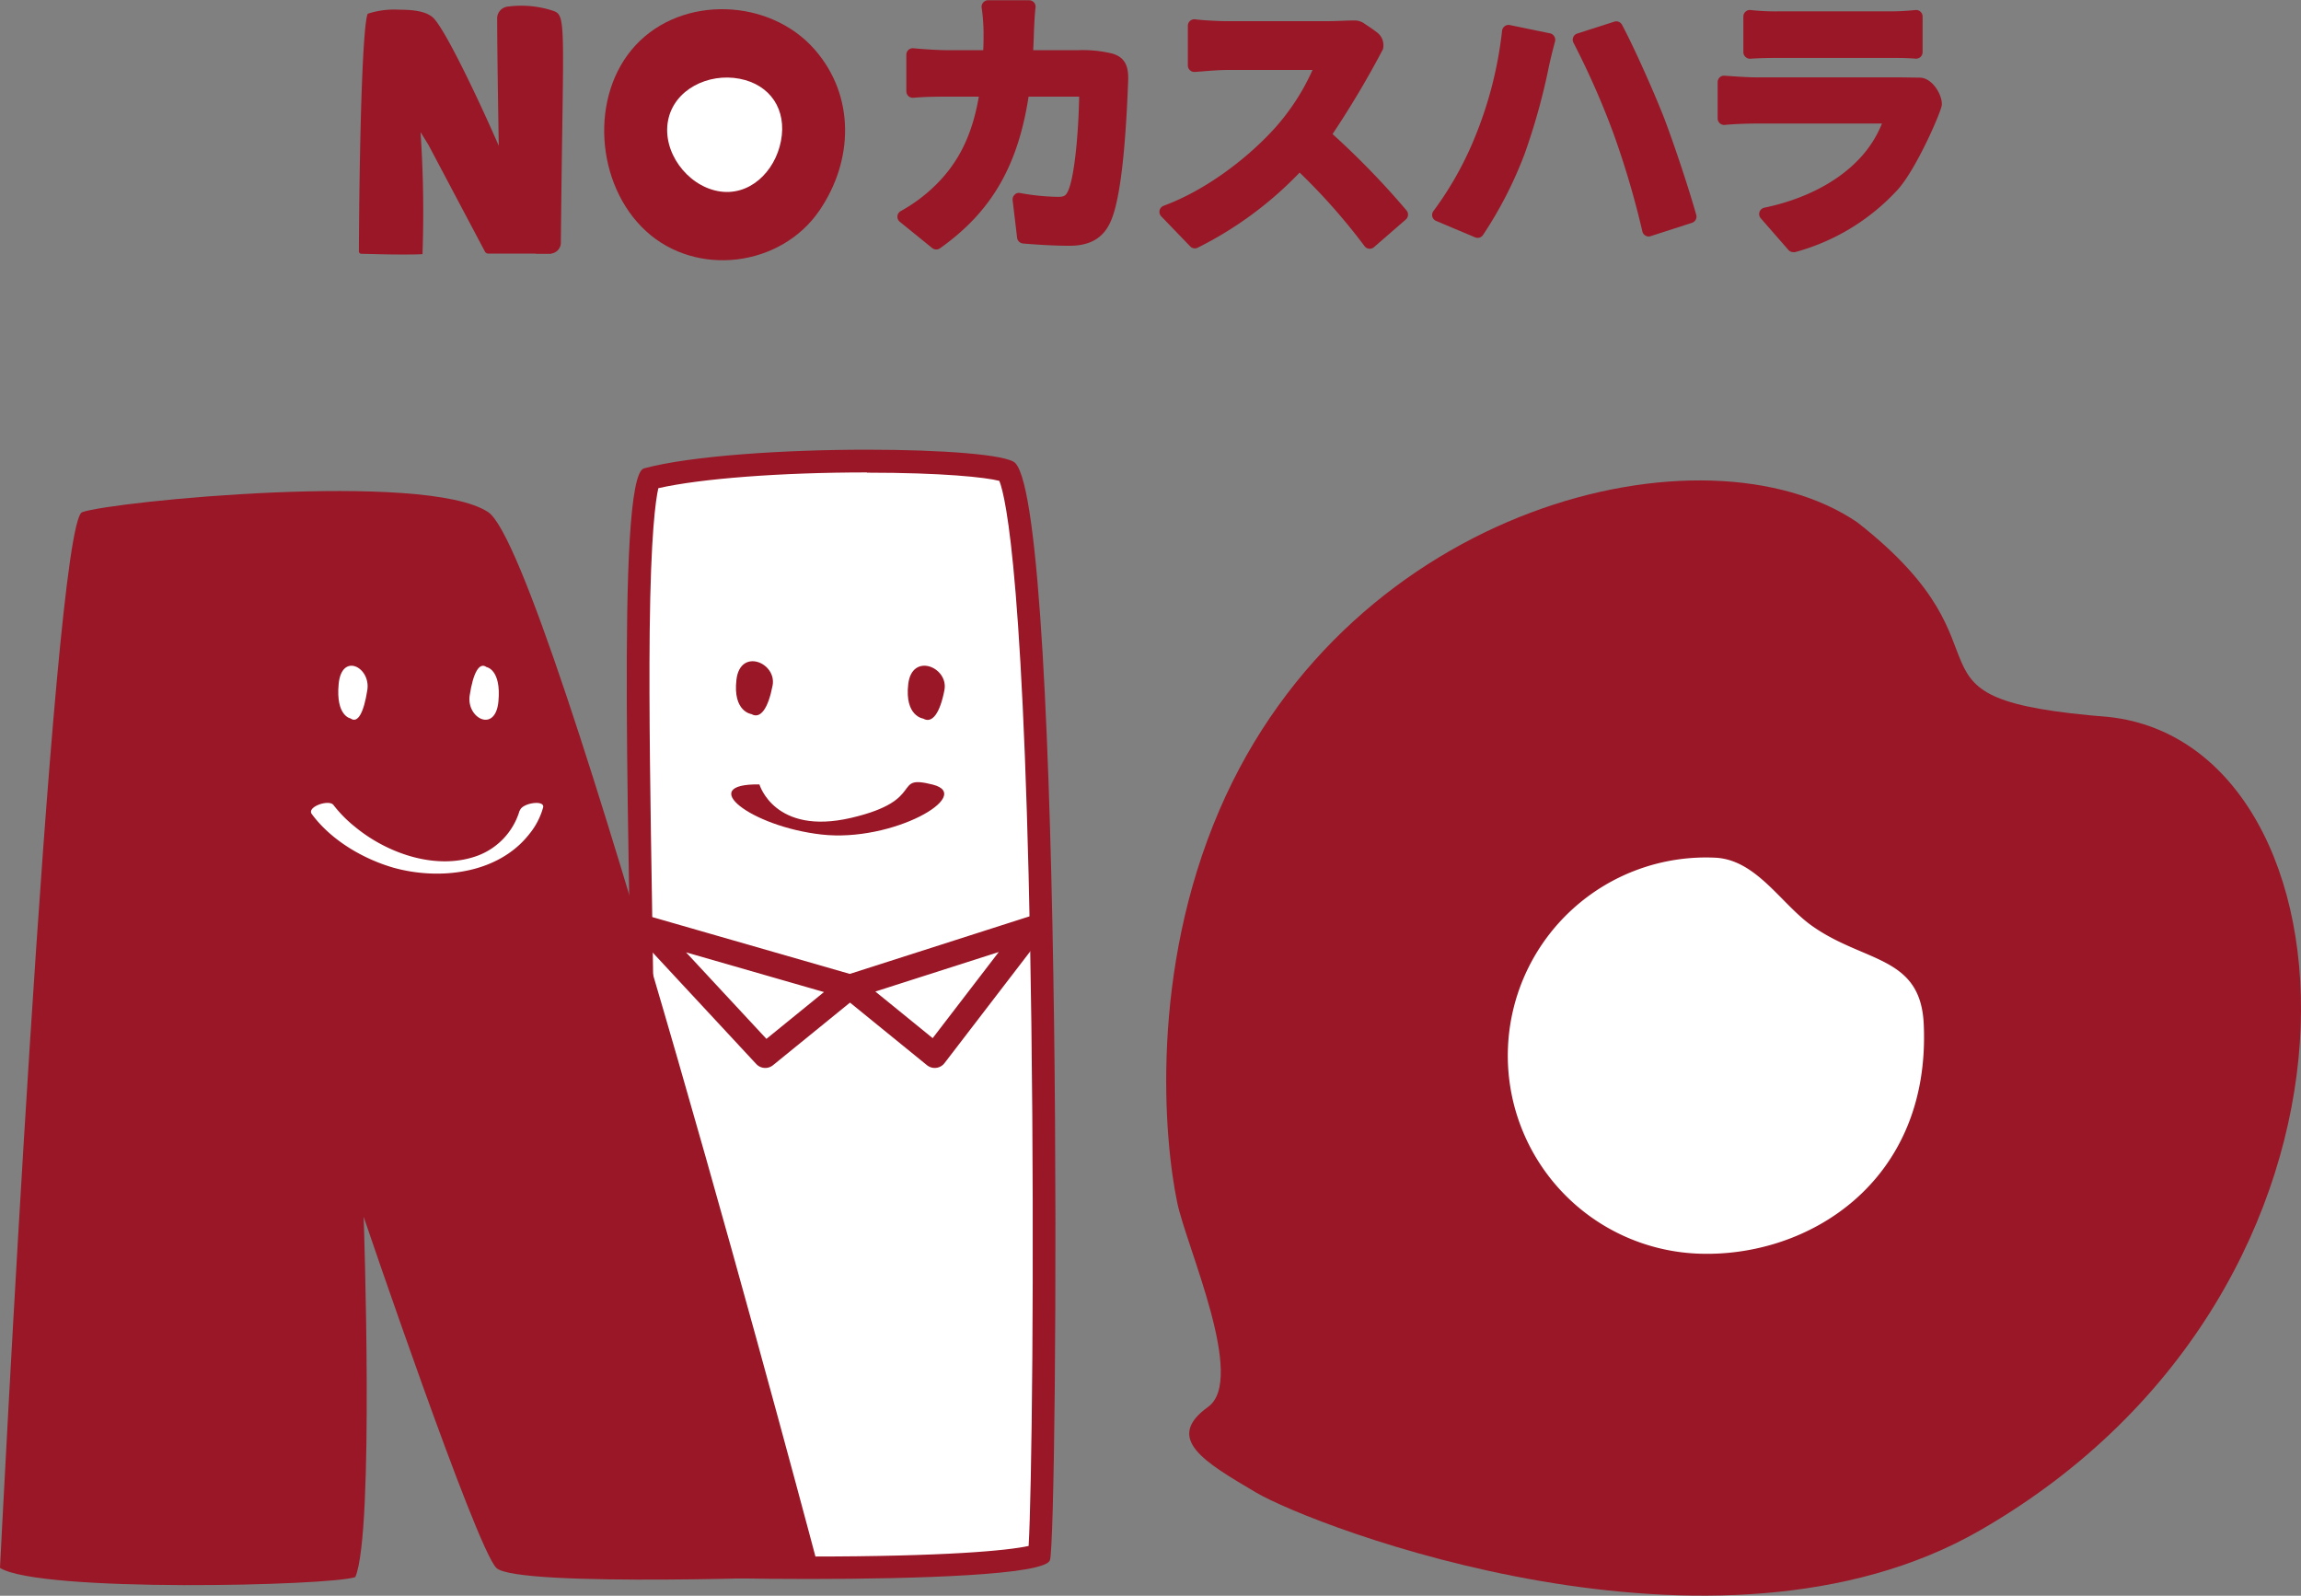 <svg xmlns="http://www.w3.org/2000/svg" viewBox="0 0 386.68 268.16">
  <rect x="0" y="0" width="386.68" height="268.16" fill="#808080" stroke="none"/>
  <defs>
    <style>
      .cls-1, .cls-3 {
        fill: #fff;
      }

      .cls-2 {
        fill: #991726;
      }

      .cls-3 {
        stroke: #991726;
        stroke-linecap: round;
        stroke-linejoin: round;
        stroke-width: 4.13px;
      }
    </style>
  </defs>
  <g id="レイヤー_2" data-name="レイヤー 2">
    <g id="レイヤー_1-2" data-name="レイヤー 1">
      <g>
        <g>
          <g>
            <path class="cls-1" d="M136,263.47c-9.72,0-17.54-.18-21.28-.34,0,0-3.64-.45-5.43-26.2-1.07-15.46-1.22-35-1.22-53.76,0-8.9-.18-19.89-.37-31.52-.44-26.5-1.09-66.32,1.48-71.17,7-1.8,21.2-3,36.54-3,14.89,0,22.31,1,23.62,1.73.92,1.21,4.82,11.13,5.91,91.73.59,43.45,0,84.8-.54,90.28-2.42,1.06-13.74,2.21-38.7,2.21Z"/>
            <path class="cls-2" d="M145.68,79.43c12.72,0,20,.78,22.26,1.38,1.11,2.8,4.41,17.31,5.38,91.16.54,41.32.05,79.23-.46,87.82-3.5.78-14,1.78-36.9,1.78-9.17,0-16.63-.17-20.56-.32-.85-1.18-3.19-6.33-4.46-27.81-.88-14.93-1-33-1-50.27,0-8.92-.18-19.91-.37-31.56-.26-15.84-.53-32.22-.39-45.57.18-16.34,1-22,1.45-24,7.13-1.62,20.57-2.65,35.05-2.65m-34.77,1.8h0m34.77-5.62c-13.73,0-29.51,1-37.46,3.14-4.9,1.34-2.1,69.53-2.1,104.42s.45,81.53,8.48,81.87c4.29.18,12.4.34,21.36.34,18.06,0,39.59-.66,40.48-3.15,1.33-3.73,2.46-175.84-5.83-184.38-1.38-1.42-12.28-2.24-24.93-2.24Z"/>
          </g>
          <polygon class="cls-3" points="108.72 156 142.84 165.82 128.6 177.4 108.72 156"/>
          <polygon class="cls-3" points="173.5 156 142.84 165.82 157.08 177.4 173.5 156"/>
          <path class="cls-2" d="M127.62,131.82s2.52,8.62,15.41,5.62,6.66-7.37,13.72-5.59-6.73,9.74-18.68,8.39S116.89,131.64,127.62,131.82Z"/>
          <path class="cls-2" d="M155.15,120.76s-3.15-.39-2.52-5.8,6.81-2.83,6.08,1S156.67,121.65,155.15,120.76Z"/>
          <path class="cls-2" d="M126.28,120s-3.16-.38-2.52-5.79,6.81-2.84,6.07,1S127.8,120.88,126.28,120Z"/>
        </g>
        <path class="cls-2" d="M354.42,120.49c-38.25-3.07-13.68-10.33-42.31-32.72-25.52-17.36-85.05-3.1-107.19,48.36-11.71,27.21-9.35,55.19-7.08,66,1.57,7.47,11.63,29.66,5.18,34.29-7.45,5.35-.55,9.3,8.06,14.39,9.6,5.67,77.35,31.88,121.69,6.34C403.83,216.25,397.72,125.24,354.42,120.49Z"/>
        <path class="cls-1" d="M323.28,172.07c1.24,26.6-19.54,39.43-38.13,38.59a33.3,33.3,0,1,1,3.07-66.53c6.86.31,11,7.62,16.12,11.34C313.17,161.83,322.74,160.48,323.28,172.07Z"/>
        <g>
          <path class="cls-2" d="M0,263.48S8.78,87.88,13.81,86.07s57.75-7,68.24,0,55.86,178.79,55.86,178.79-51.08,2-54.5-1.38-22.3-59-22.3-59,1.84,53-1.4,60.54C55.65,266.49,6.71,267.67,0,263.48Z"/>
          <path class="cls-1" d="M87.33,136.18a11.58,11.58,0,0,1-7,7.59c-6.92,2.59-15.25-.33-20.69-4.84a21.44,21.44,0,0,1-3.6-3.65c-.74-1-4.53.3-3.65,1.51,3.21,4.36,8.53,7.5,13.65,9,7.73,2.19,17.64,1.09,22.89-5.61a12.15,12.15,0,0,0,2.34-4.49c.33-1.34-3.59-.75-3.9.53Z"/>
          <path class="cls-1" d="M58.91,120.73s-2.51-.39-2-5.78,5.41-2.82,4.82,1S60.12,121.62,58.91,120.73Z"/>
          <path class="cls-1" d="M81.76,112.1s2.5.38,2,5.77-5.41,2.83-4.83-1S80.55,111.21,81.76,112.1Z"/>
        </g>
      </g>
      <g>
        <g>
          <path class="cls-2" d="M92.62,1.71a17.19,17.19,0,0,0-7.43-.58,2,2,0,0,0-1.64,2.13c0,6.13.32,24.78.33,24.65s4.89,14.7,6.3,14.71h2.41a1.87,1.87,0,0,0,1.66-2C94.63,2.26,95.32,2.56,92.62,1.71Z"/>
          <path class="cls-2" d="M137.7,35.38c-6.49,9.49-20.66,11.24-29.14,3.46S99,16,106.83,7.58s22.51-7.9,30.08.75C143.74,16.14,143.43,27,137.7,35.38Z"/>
          <path class="cls-1" d="M131.24,23.69c-1,5.21-5.37,9.43-10.62,8.42s-9.37-6.67-8.35-11.88,6.77-8,12-7S132.25,18.47,131.24,23.69Z"/>
        </g>
        <path class="cls-2" d="M67.73,42.77c-3,0-4.93-.08-7-.12a.42.42,0,0,1-.42-.43c.12-22.33.72-38.36,1.49-39.91a14.2,14.2,0,0,1,5.26-.68c3.13,0,4.68.47,5.63,1.26,1.93,1.62,7.64,13.63,11,21.32C89,35.27,91,40.31,92.66,42.62H82.09a.68.68,0,0,1-.58-.31L72,24.35,70.67,22.2A200.36,200.36,0,0,1,71,42.71C70.57,42.74,69.62,42.77,67.73,42.77Z"/>
        <g>
          <path class="cls-2" d="M186.91,9a21.09,21.09,0,0,0-5.63-.57h-7.65c.05-1,.09-2,.12-3.09.08-1.9.17-3.31.27-4.07a1.09,1.09,0,0,0-.26-.86,1.12,1.12,0,0,0-.82-.37h-6.89a1.08,1.08,0,0,0-.83.39,1.09,1.09,0,0,0-.25.88,32.18,32.18,0,0,1,.32,4.13c0,1,0,2-.06,3h-5.65c-1.63,0-4-.13-6.08-.33a1.11,1.11,0,0,0-.84.28,1.12,1.12,0,0,0-.35.81v6.14a1.12,1.12,0,0,0,.35.81,1.13,1.13,0,0,0,.84.28c2-.19,4.54-.19,6.08-.19h4.91c-1.1,6.39-3.35,11-7.23,14.83a26.66,26.66,0,0,1-5.89,4.4,1.09,1.09,0,0,0-.16,1.8l5.44,4.41a1.09,1.09,0,0,0,.69.24,1,1,0,0,0,.63-.2c8.58-6.09,13.07-13.74,14.88-25.48h8.5c-.08,5.44-.72,13.37-1.86,15.84-.35.77-.63,1-1.67,1a37.73,37.73,0,0,1-6.37-.64,1,1,0,0,0-.94.28,1.09,1.09,0,0,0-.34.92l.75,6.28a1.11,1.11,0,0,0,1,1c3,.25,5.6.38,7.81.38,3.55,0,5.79-1.36,7-4.28,1.45-3.44,2.4-11.28,2.85-23.34h0C189.66,11.63,189.4,9.72,186.91,9Z"/>
          <path class="cls-2" d="M223.93,22.53A157.92,157.92,0,0,0,232.4,8.28a2.71,2.71,0,0,0-1-2.84c-.66-.5-1.39-1-2-1.39a2.83,2.83,0,0,0-1.76-.61c-1.33,0-2.91.12-4.91.12H206.24c-1.45,0-4.21-.15-5.37-.31a1.07,1.07,0,0,0-.87.25,1.1,1.1,0,0,0-.38.82V11a1.08,1.08,0,0,0,.34.79,1.09,1.09,0,0,0,.8.3l1.36-.1c1.18-.1,2.81-.23,4.12-.23h14.33a37.89,37.89,0,0,1-6.24,9.66c-4,4.47-11,10.27-18.78,13.16a1.09,1.09,0,0,0-.41,1.77L200,41.39a1.08,1.08,0,0,0,1.26.24A62.07,62.07,0,0,0,218.4,29a102.68,102.68,0,0,1,10.9,12.35,1.12,1.12,0,0,0,.76.45h.13a1.1,1.1,0,0,0,.71-.27l5.34-4.64a1.09,1.09,0,0,0,.13-1.52A135.49,135.49,0,0,0,223.93,22.53Z"/>
          <path class="cls-2" d="M260.56,5.62l-6.84-1.41a1.06,1.06,0,0,0-.86.2,1.07,1.07,0,0,0-.44.77A66.33,66.33,0,0,1,248,22.7a56.48,56.48,0,0,1-7.11,12.76,1.09,1.09,0,0,0-.19.94,1.1,1.1,0,0,0,.63.72l6.57,2.77a1.2,1.2,0,0,0,.42.08,1.07,1.07,0,0,0,.89-.47,67.89,67.89,0,0,0,7-13.64,107.78,107.78,0,0,0,4-14.29c.19-1,.74-3.24,1.11-4.59a1.09,1.09,0,0,0-.13-.86A1.05,1.05,0,0,0,260.56,5.62Z"/>
          <path class="cls-2" d="M279.58,19.64c-1.87-4.73-5.13-12-7-15.47a1.09,1.09,0,0,0-1.3-.53l-6.23,2a1.08,1.08,0,0,0-.68.64,1.06,1.06,0,0,0,.06.92,134.5,134.5,0,0,1,6.73,15.28A147,147,0,0,1,276,38.9a1.07,1.07,0,0,0,.53.7,1.1,1.1,0,0,0,.53.14,1,1,0,0,0,.34-.06l6.94-2.24a1.1,1.1,0,0,0,.71-1.34C283.76,31.51,281.25,24,279.58,19.64Z"/>
          <path class="cls-2" d="M294.08,9.87c1.38-.1,3.41-.14,4.8-.14h17.94c1.55,0,3.79,0,5.08.13H322a1.13,1.13,0,0,0,.74-.29,1.11,1.11,0,0,0,.35-.8v-6a1.1,1.1,0,0,0-.38-.82,1.09,1.09,0,0,0-.87-.26,41.94,41.94,0,0,1-4.9.22h-18a37.84,37.84,0,0,1-4.72-.22,1.1,1.1,0,0,0-1.25,1.08v6a1.08,1.08,0,0,0,.35.79A1.11,1.11,0,0,0,294.08,9.87Z"/>
          <path class="cls-2" d="M322.67,13.05c-.35,0-2.89-.05-4.35-.05H295.13c-1.46,0-3.53-.15-5.36-.28A1.07,1.07,0,0,0,289,13a1.11,1.11,0,0,0-.35.8V19.9a1.09,1.09,0,0,0,.36.81,1.06,1.06,0,0,0,.83.28c1.79-.17,4-.23,5.34-.23h21.08A18.75,18.75,0,0,1,312.15,27c-3.66,3.76-9.22,6.57-15.65,7.9a1.09,1.09,0,0,0-.6,1.79L300.54,42a1.09,1.09,0,0,0,.82.37.92.92,0,0,0,.29,0A36.27,36.27,0,0,0,318.9,31.88c3.14-3.47,7.26-13,7.41-14.18C326.5,16.15,324.83,13.12,322.67,13.05Z"/>
        </g>
      </g>
    </g>
  </g>
</svg>
